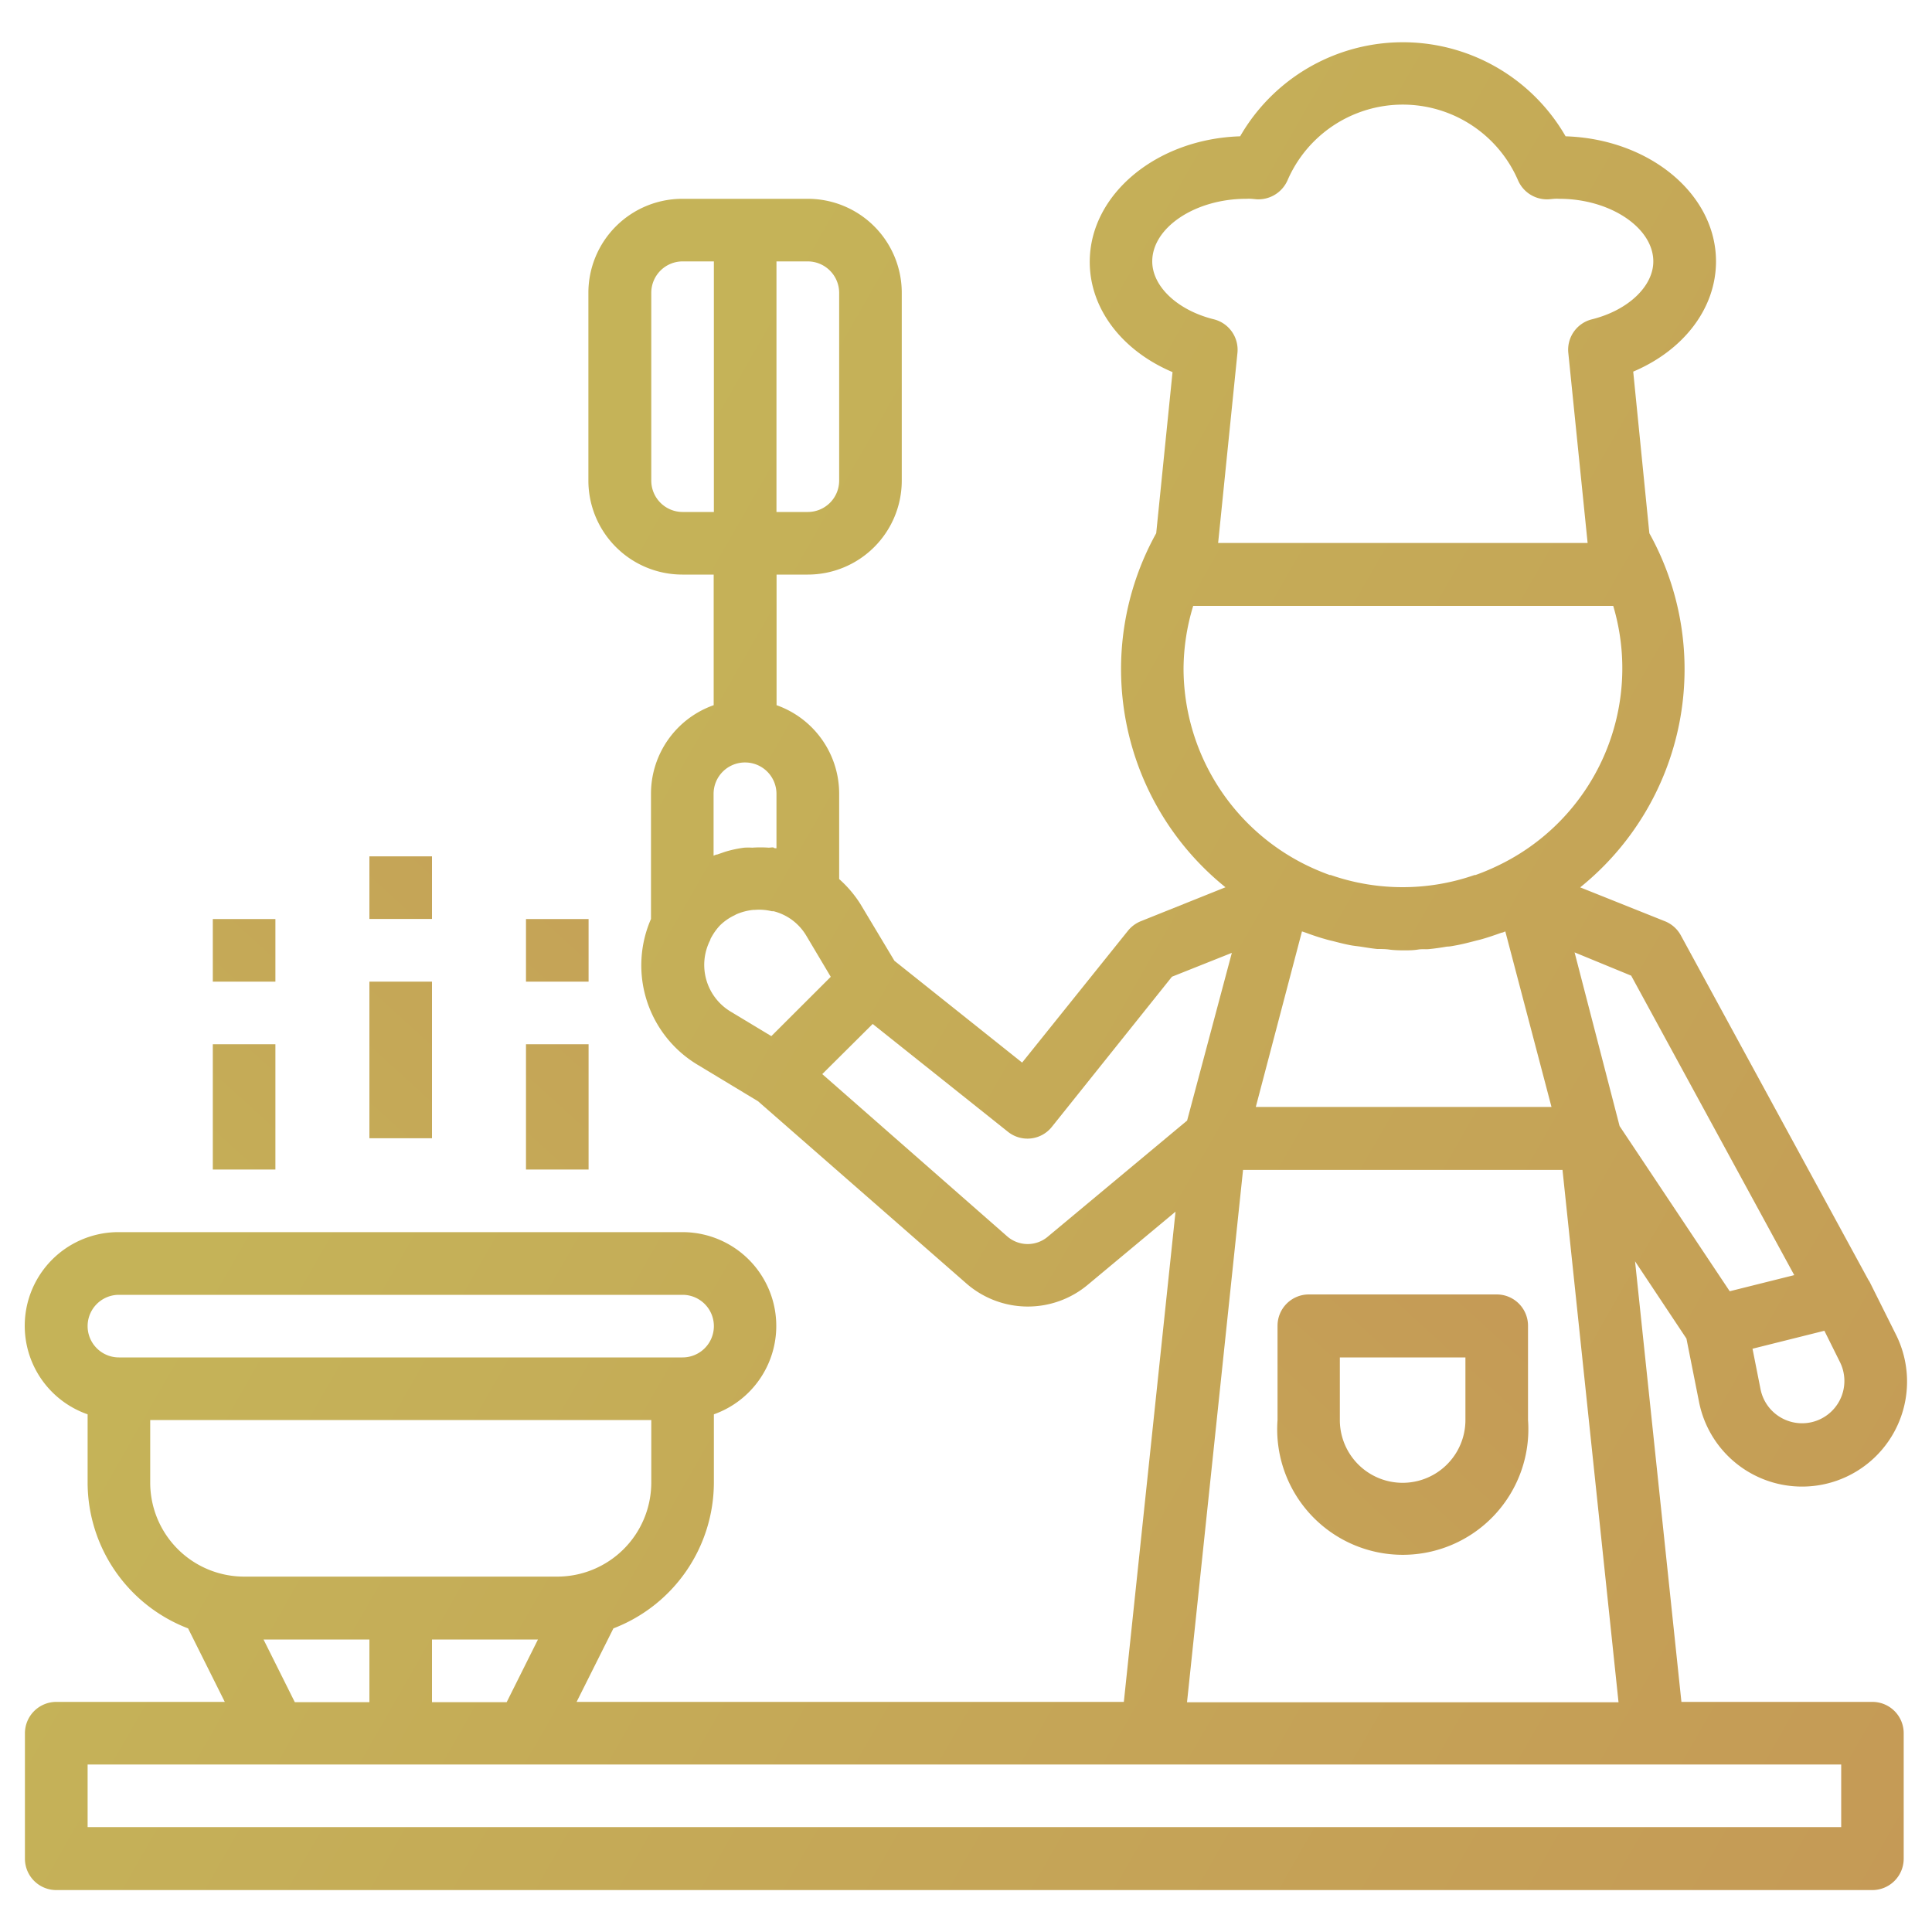 <svg id="Camada_1" data-name="Camada 1" xmlns="http://www.w3.org/2000/svg" xmlns:xlink="http://www.w3.org/1999/xlink" viewBox="0 0 200 200"><defs><style>.cls-1{fill:url(#Gradiente_sem_nome_33);}.cls-2{fill:url(#Gradiente_sem_nome_33-2);}.cls-3{fill:url(#Gradiente_sem_nome_33-3);}.cls-4{fill:url(#Gradiente_sem_nome_33-4);}.cls-5{fill:url(#Gradiente_sem_nome_33-5);}.cls-6{fill:url(#Gradiente_sem_nome_33-6);}.cls-7{fill:url(#Gradiente_sem_nome_33-7);}.cls-8{fill:url(#Gradiente_sem_nome_33-8);}</style><linearGradient id="Gradiente_sem_nome_33" x1="47.35" y1="82.65" x2="272.85" y2="211.65" gradientUnits="userSpaceOnUse"><stop offset="0" stop-color="#c5b358"/><stop offset="1" stop-color="#c59055"/></linearGradient><linearGradient id="Gradiente_sem_nome_33-2" x1="83.94" y1="211.3" x2="185.94" y2="99.3" xlink:href="#Gradiente_sem_nome_33"/><linearGradient id="Gradiente_sem_nome_33-3" x1="10.17" y1="144.11" x2="112.17" y2="32.11" xlink:href="#Gradiente_sem_nome_33"/><linearGradient id="Gradiente_sem_nome_33-4" x1="21.45" y1="154.38" x2="123.45" y2="42.38" xlink:href="#Gradiente_sem_nome_33"/><linearGradient id="Gradiente_sem_nome_33-5" x1="3.73" y1="138.24" x2="105.73" y2="26.24" xlink:href="#Gradiente_sem_nome_33"/><linearGradient id="Gradiente_sem_nome_33-6" x1="1.29" y1="136.03" x2="103.29" y2="24.03" xlink:href="#Gradiente_sem_nome_33"/><linearGradient id="Gradiente_sem_nome_33-7" x1="-4.34" y1="130.9" x2="97.66" y2="18.9" xlink:href="#Gradiente_sem_nome_33"/><linearGradient id="Gradiente_sem_nome_33-8" x1="13.38" y1="147.03" x2="115.38" y2="35.03" xlink:href="#Gradiente_sem_nome_33"/></defs><title>icones-home-alimentos-frescos-qualidade</title><path class="cls-1" d="M193.84,176.18H174.06l-4.8-45.61,5.32,8,1.31,6.59a10.87,10.87,0,1,0,20.38-7l-2.77-5.55s0,0-.05-.05a.07.07,0,0,0,0,0L174,96.83a3.25,3.25,0,0,0-1.64-1.46l-8.78-3.51a29,29,0,0,0,7.16-36.66l-1.67-16.73c5.22-2.21,8.57-6.55,8.57-11.41,0-7-6.93-12.68-15.57-12.95a19.44,19.44,0,0,0-33.69,0c-8.64.27-15.57,6-15.57,13,0,4.86,3.35,9.2,8.57,11.41L119.69,55.2a29,29,0,0,0,7.17,36.65l-8.78,3.52a3.33,3.33,0,0,0-1.33,1L105.81,110,92.59,99.46l-3.53-5.89A12.06,12.06,0,0,0,86.87,91V82.17A9.72,9.72,0,0,0,80.39,73V59.48h3.24a9.73,9.73,0,0,0,9.72-9.72V30.31a9.73,9.73,0,0,0-9.72-9.73h-13a9.73,9.73,0,0,0-9.72,9.73V49.76a9.73,9.73,0,0,0,9.72,9.72h3.25V73a9.72,9.72,0,0,0-6.49,9.13v13h0a12,12,0,0,0,4.92,15.15L78.47,114,100,132.83a9.67,9.67,0,0,0,12.63.15l9.06-7.55-5.35,50.75H59.69l3.81-7.61a16.2,16.2,0,0,0,10.4-15.08v-7.08a9.71,9.71,0,0,0-3.24-18.86H12.31a9.7,9.7,0,0,0-3.24,18.86v7.08a16.19,16.19,0,0,0,10.4,15.08l3.8,7.61H5.83a3.25,3.25,0,0,0-3.25,3.24v13a3.25,3.25,0,0,0,3.25,3.24h188a3.25,3.25,0,0,0,3.24-3.24v-13A3.24,3.24,0,0,0,193.84,176.18ZM73.9,53H70.66a3.25,3.25,0,0,1-3.24-3.24V30.31a3.25,3.25,0,0,1,3.24-3.25H73.9Zm116.57,88a4.38,4.38,0,0,1-6,5.81,4.38,4.38,0,0,1-2.22-3l-.83-4.19,7.44-1.86ZM168.86,101l16.88,31-6.68,1.67-11.4-17.1L163,98.59Zm-7.11,20.11,5.8,55.11H122.88l5.8-55.11ZM130,114.59l4.78-18.17.39.13c.65.24,1.31.47,2,.66.26.08.51.14.77.2.62.16,1.24.32,1.87.44.32.06.64.09,1,.14.58.09,1.17.19,1.76.25.42,0,.84,0,1.26.06s1,.08,1.47.08,1,0,1.48-.08.83,0,1.25-.06c.6-.06,1.18-.15,1.77-.25.32,0,.64-.08,1-.14.63-.12,1.25-.28,1.87-.44.25-.07.51-.12.77-.2.67-.19,1.33-.42,2-.66.12,0,.26-.08.39-.13l4.78,18.17ZM119.28,27.06c0-3.51,4.45-6.48,9.73-6.48a4.9,4.9,0,0,1,.54,0l.53.05a3.3,3.3,0,0,0,3.22-2,13,13,0,0,1,23.83,0,3.27,3.27,0,0,0,3.22,2l.53-.05a4.73,4.73,0,0,1,.54,0c5.27,0,9.73,3,9.73,6.48,0,2.59-2.62,5.07-6.37,6a3.24,3.24,0,0,0-2.43,3.46l2,19.69H126.1l2-19.68a3.25,3.25,0,0,0-2.42-3.47C121.9,32.13,119.28,29.65,119.28,27.06Zm3.24,42.15a22.61,22.61,0,0,1,1-6.49H167A22.64,22.64,0,0,1,155,89.64a23.23,23.23,0,0,1-2.25.94l-.1,0a22.65,22.65,0,0,1-14.9,0l-.1,0a24.33,24.33,0,0,1-2.25-.94A22.71,22.71,0,0,1,122.52,69.21ZM80.38,27.06h3.24a3.26,3.26,0,0,1,3.25,3.25V49.76A3.25,3.25,0,0,1,83.62,53H80.38ZM77.14,78.93a3.25,3.25,0,0,1,3.24,3.24v5.64h-.06c-.08,0-.15,0-.22-.06s-.36,0-.53,0a11.92,11.92,0,0,0-1.69,0,7.55,7.55,0,0,0-.83,0,12.15,12.15,0,0,0-2,.43l-.81.28c-.12,0-.25.07-.37.12V82.17h0A3.25,3.25,0,0,1,77.14,78.93Zm-1.47,25.81a5.64,5.64,0,0,1-2.13-7.46l0-.06a7.41,7.41,0,0,1,.42-.71,6.36,6.36,0,0,1,.56-.7,5.48,5.48,0,0,1,1.54-1.07l.14-.08A5.83,5.83,0,0,1,78,94.19h.14a5.52,5.52,0,0,1,1.76.14l.18,0a5.54,5.54,0,0,1,1.74.78l0,0a5.58,5.58,0,0,1,1.64,1.74L86,101.12l-6.15,6.14ZM108.49,128a3.22,3.22,0,0,1-4.21,0L85.12,111.19,90.34,106l14,11.16a3.23,3.23,0,0,0,4.55-.51l12.43-15.54,6.2-2.47L122.89,116ZM12.31,140.52a3.24,3.24,0,1,1,0-6.48H70.66a3.24,3.24,0,0,1,0,6.48Zm3.24,13V147H67.42v6.49a9.74,9.74,0,0,1-9.73,9.72H25.28A9.73,9.73,0,0,1,15.55,153.49Zm40.14,16.2-3.24,6.49H44.72v-6.49Zm-17.45,0v6.49H30.52l-3.24-6.49ZM190.6,189.14H9.07v-6.48H190.6Z"/><path class="cls-2" d="M154.94,134H135.49a3.24,3.24,0,0,0-3.24,3.24V147a13,13,0,1,0,25.93,0v-9.72A3.24,3.24,0,0,0,154.94,134Zm-3.24,13a6.49,6.49,0,1,1-13,0v-6.48h13Z"/><rect class="cls-3" x="38.24" y="101.62" width="6.48" height="16.21"/><rect class="cls-4" x="54.45" y="108.1" width="6.48" height="12.97"/><rect class="cls-5" x="22.03" y="108.1" width="6.48" height="12.97"/><rect class="cls-6" x="38.24" y="88.65" width="6.48" height="6.48"/><rect class="cls-7" x="22.03" y="95.14" width="6.48" height="6.48"/><rect class="cls-8" x="54.45" y="95.14" width="6.48" height="6.48"/></svg>